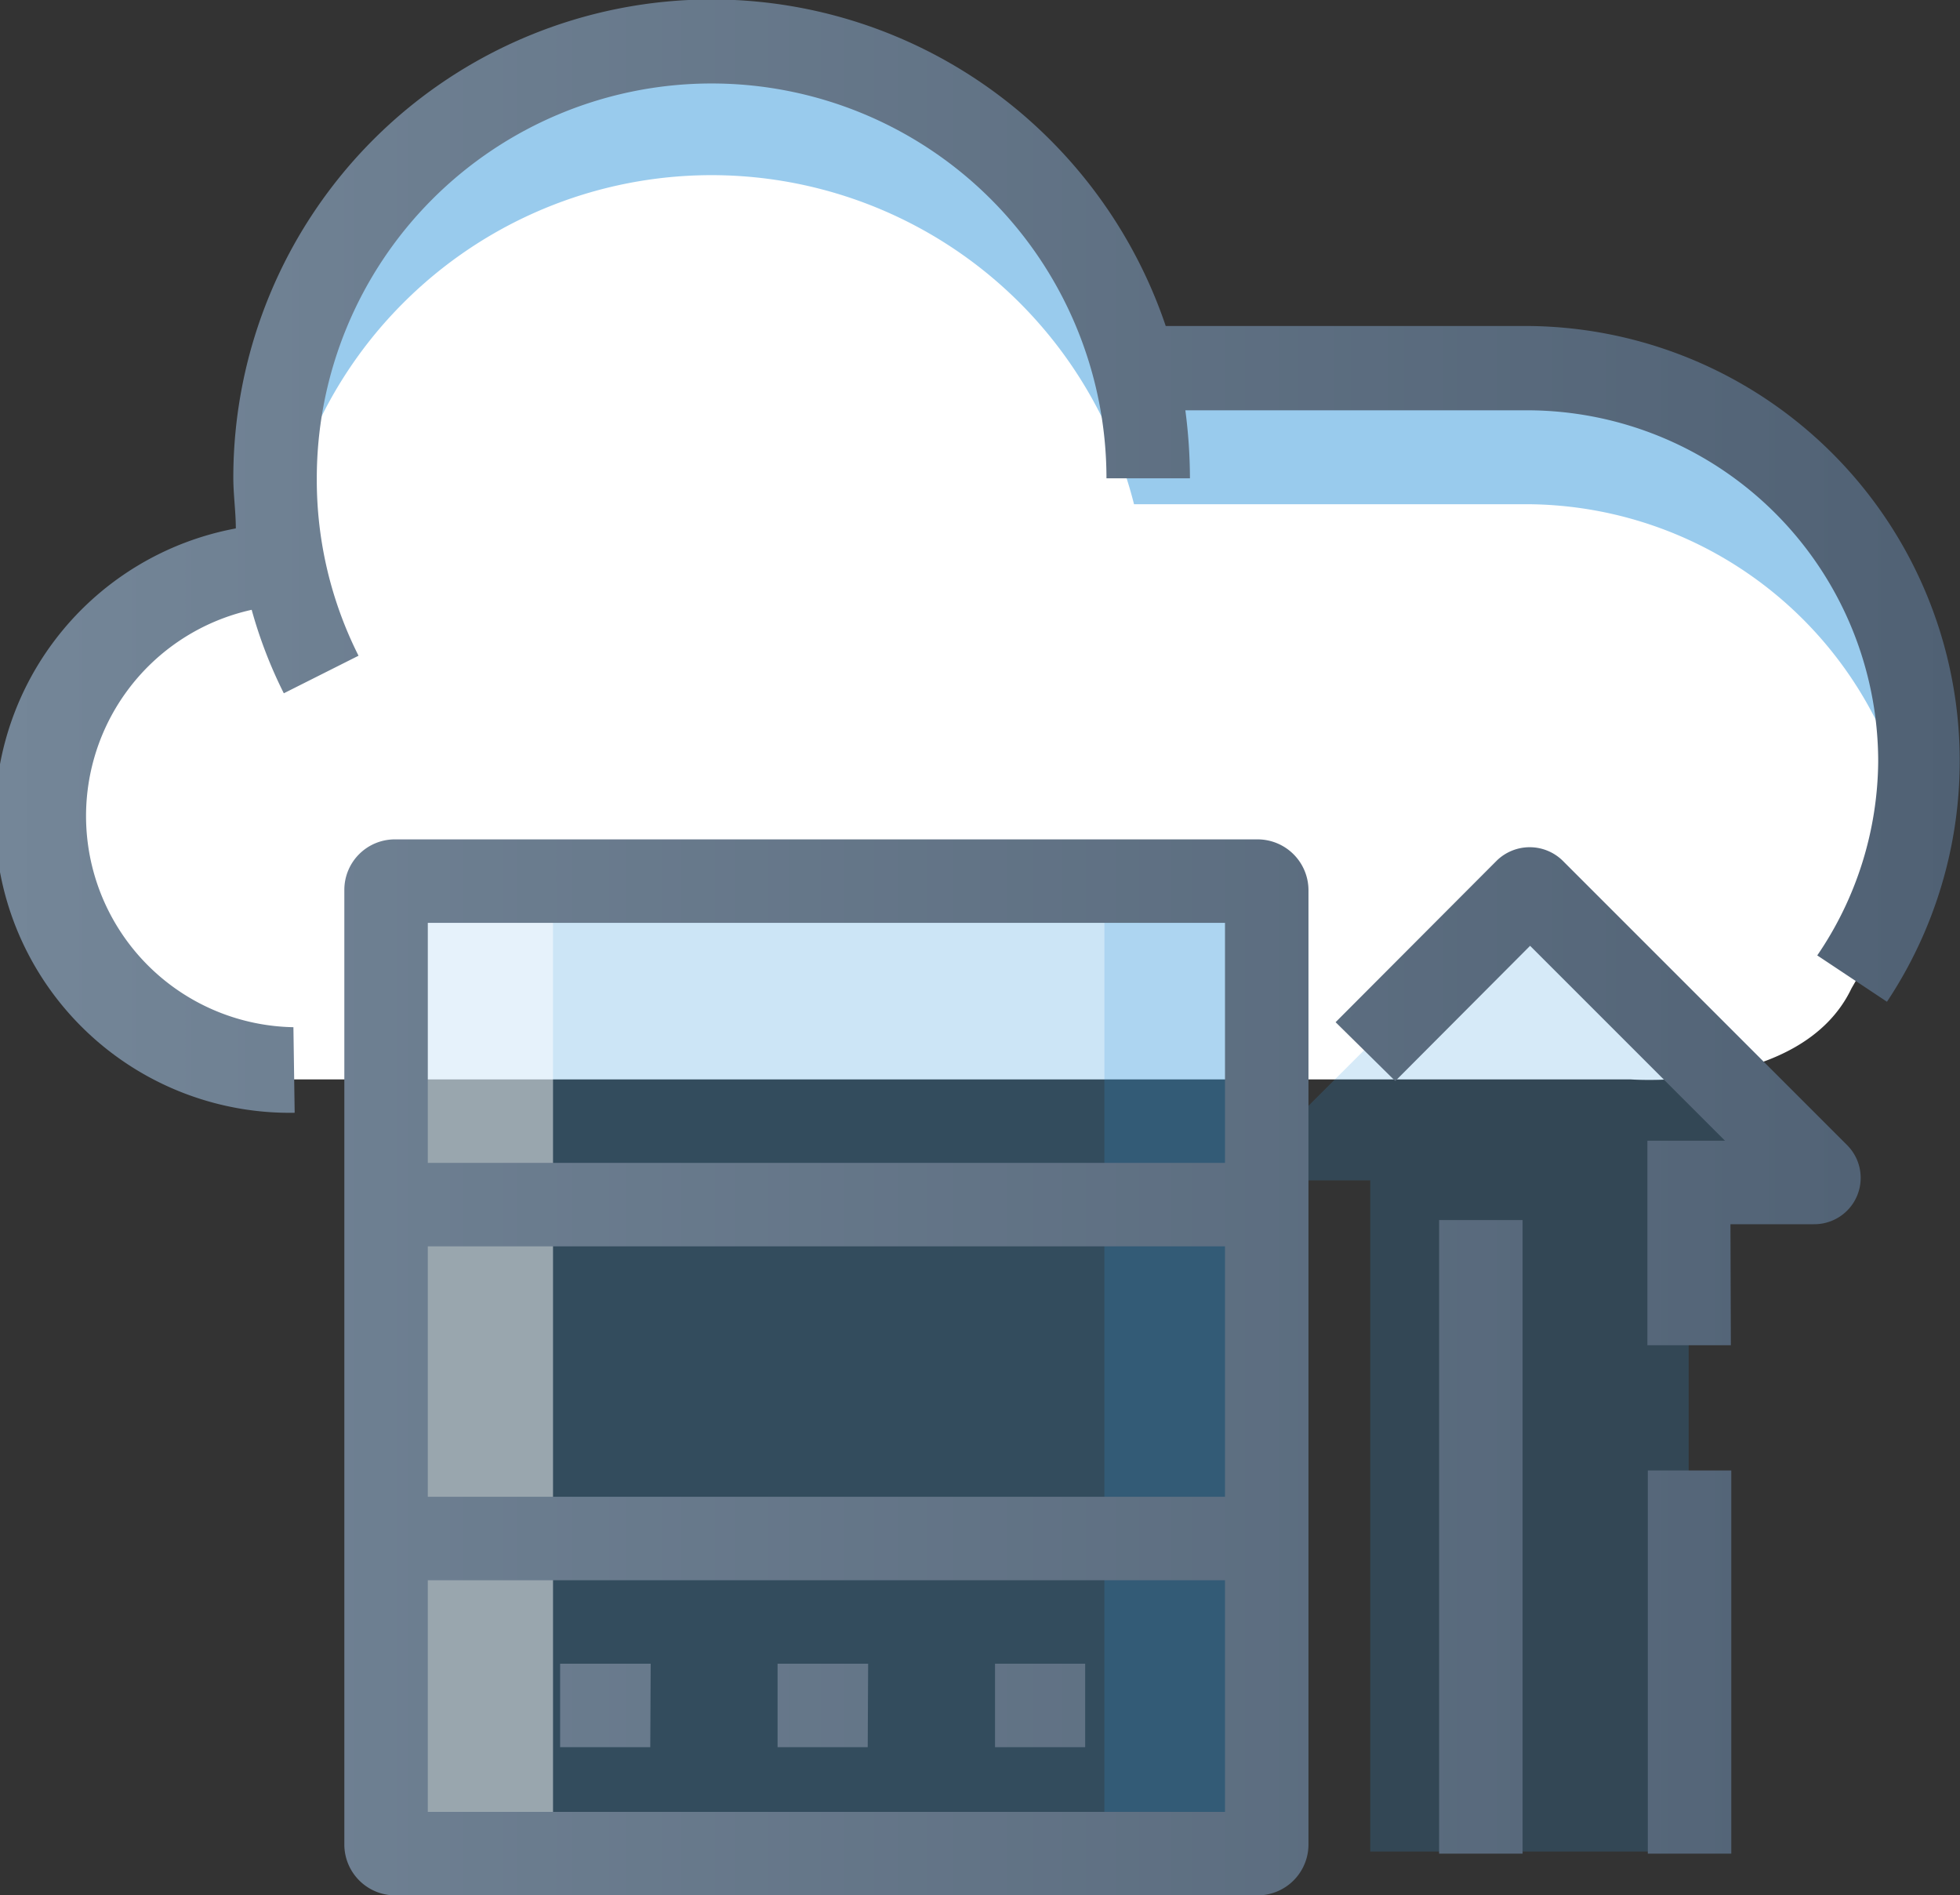 <?xml version="1.0" encoding="UTF-8"?> <svg xmlns="http://www.w3.org/2000/svg" xmlns:xlink="http://www.w3.org/1999/xlink" viewBox="0 0 46.96 45.41"><rect x="0" y="0" width="46.96" height="45.41" fill="#333333" stroke="none"/><defs><style>.cls-1{isolation:isolate;}.cls-2{fill:#fff;}.cls-3{opacity:0.5;}.cls-4{fill:#3498db;}.cls-5{opacity:0.25;}.cls-6,.cls-7{opacity:0.2;}.cls-6{mix-blend-mode:multiply;}.cls-8{fill:url(#New_Gradient_Swatch_copy);}</style><linearGradient id="New_Gradient_Swatch_copy" y1="22.7" x2="46.96" y2="22.7" gradientUnits="userSpaceOnUse"><stop offset="0" stop-color="#748698"></stop><stop offset="1" stop-color="#506174"></stop></linearGradient></defs><g class="cls-1"><g id="Layer_2" data-name="Layer 2"><g id="Layer_1-2" data-name="Layer 1"><path class="cls-2" d="M36.55,9h-9.2l-.18,0A10.44,10.44,0,0,0,6.82,13.76a6.05,6.05,0,0,0,.24,12.1h32s4.11.32,5.3-2.18A12.23,12.23,0,0,0,46,18.45,9.41,9.41,0,0,0,36.55,9Z"></path><g class="cls-3"><path class="cls-4" d="M9.65,7.27a10.44,10.44,0,0,1,17.52,4.81l.18,0h9.2a9.41,9.41,0,0,1,9.27,7.83A7.35,7.35,0,0,0,46,18.45,9.41,9.41,0,0,0,36.55,9h-9.2l-.18,0A10.45,10.45,0,0,0,6.59,11.66a8.93,8.93,0,0,0,.13,1.47A10.39,10.39,0,0,1,9.65,7.27Z"></path></g><g class="cls-5"><rect class="cls-4" x="9.25" y="21.16" width="21.1" height="23.3" rx="0.22"></rect></g><g class="cls-3"><path class="cls-2" d="M13.25,44.25V21.37a.21.21,0,0,1,.21-.21h-4a.21.21,0,0,0-.21.21V44.25a.21.21,0,0,0,.21.21h4A.21.21,0,0,1,13.25,44.25Z"></path></g><g class="cls-6"><path class="cls-4" d="M26.46,44.25V21.37a.22.22,0,0,0-.21-.21h4a.22.22,0,0,1,.21.21V44.25a.22.22,0,0,1-.21.21h-4A.22.22,0,0,0,26.46,44.25Z"></path></g><g class="cls-7"><path class="cls-4" d="M43.56,28.09l-6.81-6.8a.1.1,0,0,0-.1,0,.08.08,0,0,0-.09,0l-6.81,6.8a.11.11,0,0,0,.08.19h3V44.36h7.63V28.28h3A.11.11,0,0,0,43.56,28.09Z"></path></g><path class="cls-8" d="M30.13,45.41H9.46a1.22,1.22,0,0,1-1.21-1.22V21.32a1.21,1.21,0,0,1,1.21-1.21H30.13a1.22,1.22,0,0,1,1.22,1.21V44.19A1.22,1.22,0,0,1,30.13,45.41Zm-19.88-2h19.1V37.86H10.25Zm0-7.55h19.1v-6H10.25Zm0-8h19.1V22.11H10.25ZM41.48,44.41h-2V35.23h2Zm-5,0h-2V29.23h2ZM26,41.86H23.84v-2H26Zm-5.21,0H18.63v-2H20.8Zm-5.21,0H13.42v-2h2.17Zm25.89-9.63h-2v-4.9h1.86l-4.67-4.67L33.43,25.9,32,24.49l3.86-3.87a1.13,1.13,0,0,1,1.58,0l6.81,6.81a1.11,1.11,0,0,1-.79,1.9h-2ZM7.06,26.66a7.06,7.06,0,0,1-1.41-14c0-.4-.06-.81-.06-1.22a11.46,11.46,0,0,1,19.56-8.1,11.53,11.53,0,0,1,2.78,4.47h8.62A10.42,10.42,0,0,1,45.21,24l-1.67-1.11A8.34,8.34,0,0,0,45,18.25a8.42,8.42,0,0,0-8.41-8.42H28.4a12.63,12.63,0,0,1,.11,1.63h-2a9.46,9.46,0,1,0-18.92,0,9.36,9.36,0,0,0,1,4.25l-1.79.9a11,11,0,0,1-.77-2,5.06,5.06,0,0,0,1,10Z"></path></g></g></g></svg> 